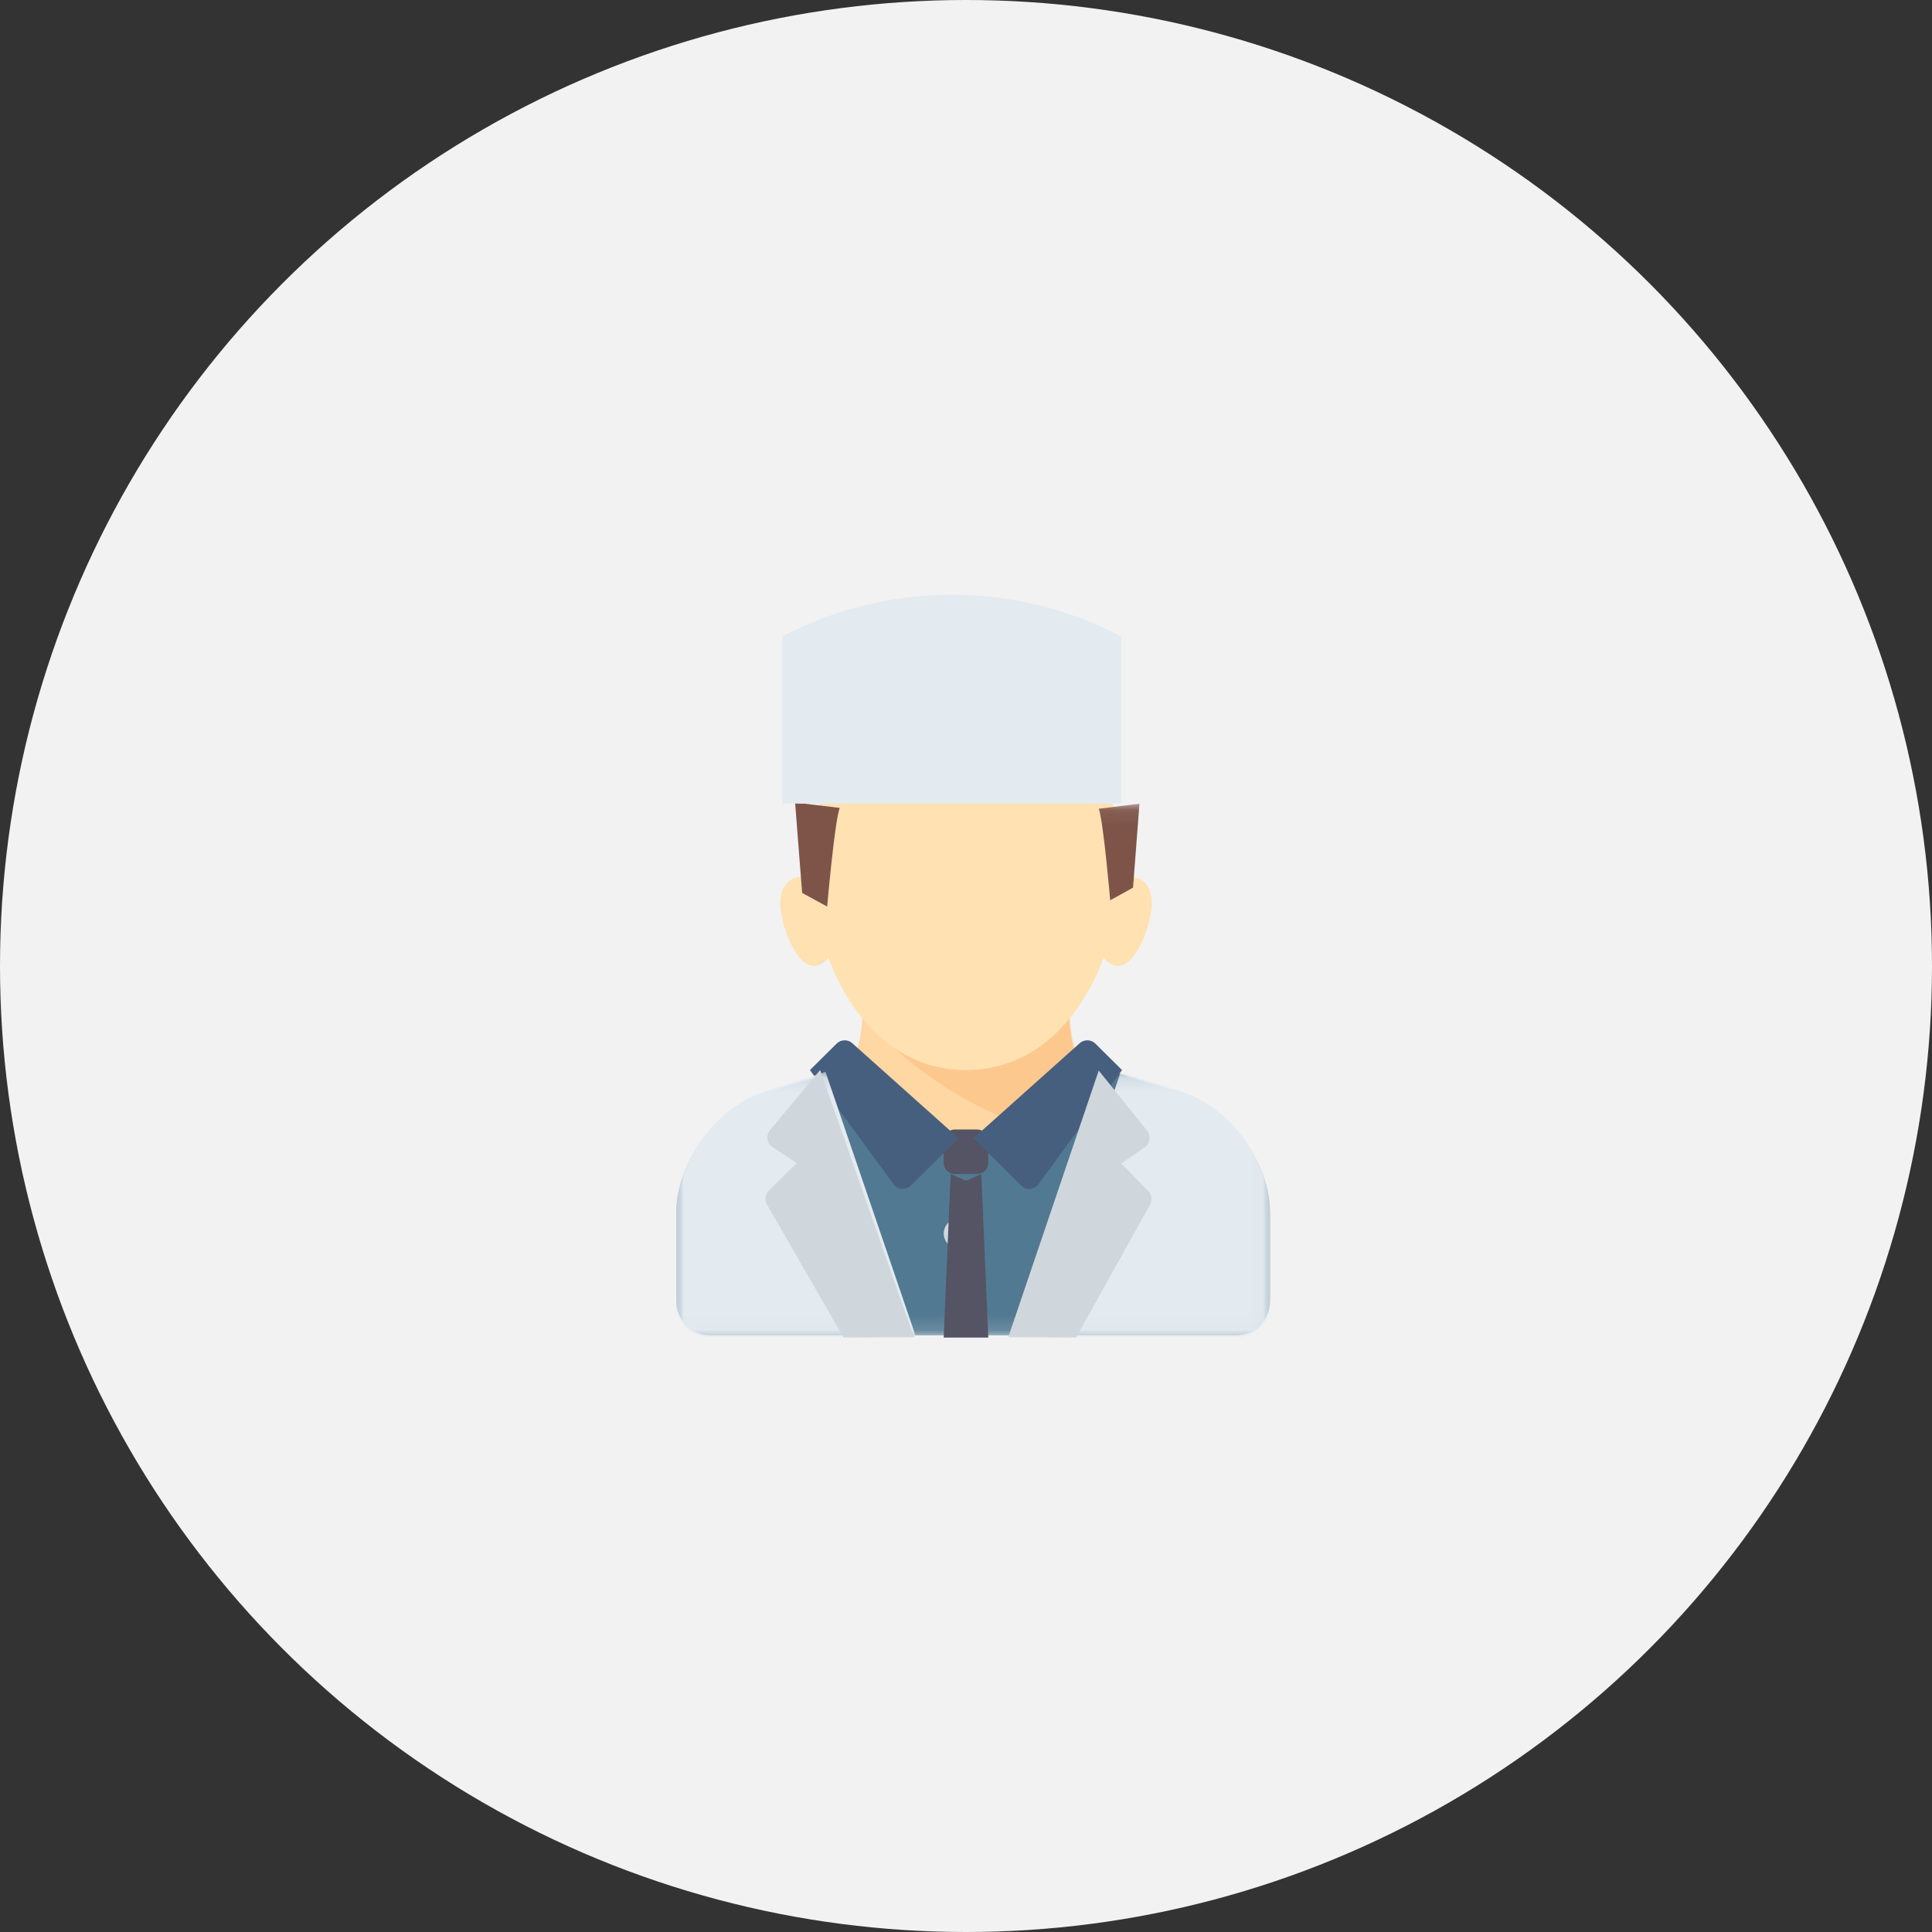 <?xml version="1.0" encoding="UTF-8"?>
<svg width="130px" height="130px" viewBox="0 0 130 130" version="1.1" xmlns="http://www.w3.org/2000/svg" xmlns:xlink="http://www.w3.org/1999/xlink">
    <rect x="0" y="0" width="130" height="130" fill="#333333" stroke="none"/>
    <!-- Generator: Sketch 52.5 (67469) - http://www.bohemiancoding.com/sketch -->
    <title>Group 31</title>
    <desc>Created with Sketch.</desc>
    <defs>
        <polygon id="path-1" points="0.009 0.08 39.962 0.08 39.962 35.854 0.009 35.854"></polygon>
        <polygon id="path-3" points="0.009 0.123 39.962 0.123 39.962 17.972 0.009 17.972"></polygon>
    </defs>
    <g id="Page-1" stroke="none" stroke-width="1" fill="none" fill-rule="evenodd">
        <g id="Artboard" transform="translate(-1024, -1031)">
            <g id="Group-31" transform="translate(1024, 1031)">
                <circle id="Mask-Copy-2" fill="#F2F2F2" cx="65" cy="65" r="65"></circle>
                <g id="doctor-(1)" transform="translate(45, 40)">
                    <path d="M11.5,32.309 C13.233,31.173 13.039,27.789 13.039,27 L26.983,27 C26.983,27.789 26.768,31.173 28.5,32.309 L20.011,42 L11.5,32.309 Z" id="Fill-1" fill="#FFD7A3"></path>
                    <path d="M25.326,36 L28.5,32.502 C26.707,31.325 26.93,27.818 26.93,27 L12.5,27 C13.535,30.038 20.383,35.25 25.326,36 Z" id="Fill-2" fill="#FDC88E"></path>
                    <path d="M30.5,17.724 C30.5,24.075 27.042,32 20,32 C12.958,32 9.5,24.075 9.5,17.724 C9.5,11.373 14.201,9 20,9 C25.799,9 30.5,11.373 30.5,17.724 Z" id="Fill-3" fill="#FFE1B2"></path>
                    <path d="M9.576,19.077 C8.321,18.76 7.5,19.437 7.5,20.764 C7.5,22.522 9.187,26.827 10.96,24.139 C12.732,21.45 9.576,19.077 9.576,19.077 Z" id="Fill-4" fill="#FFE1B2"></path>
                    <path d="M30.424,19.077 C31.678,18.76 32.5,19.437 32.5,20.764 C32.5,22.522 30.813,26.827 29.04,24.139 C27.268,21.45 30.424,19.077 30.424,19.077 Z" id="Fill-5" fill="#FFE1B2"></path>
                    <path d="M11.5,14.362 C11.149,15.356 10.658,21 10.658,21 L8.974,20.082 L8.5,14 L11.5,14.362 Z" id="Fill-6" fill="#7E5449"></path>
                    <g id="Group-10" transform="translate(0.5, 14)">
                        <mask id="mask-2" fill="white">
                            <use xlink:href="#path-1"></use>
                        </mask>
                        <g id="Clip-8"></g>
                        <path d="M28.435,0.416 C28.755,1.34 29.203,6.579 29.203,6.579 L30.74,5.727 L31.172,0.08 L28.435,0.416 Z" id="Fill-7" fill="#7E5449" mask="url(#mask-2)"></path>
                        <path d="M37.657,35.854 C38.93,35.854 39.962,34.819 39.962,33.543 L39.962,27.654 C39.962,24.264 37.327,20.645 34.107,19.612 L29.299,18.07 C26.712,20.052 23.015,22.757 19.981,22.757 C16.947,22.757 13.251,20.052 10.664,18.07 L5.855,19.612 C2.635,20.645 0,24.264 0,27.654 L0,33.543 C0,34.819 1.032,35.854 2.306,35.854 L37.657,35.854 Z" id="Fill-9" fill="#527992" mask="url(#mask-2)"></path>
                    </g>
                    <path d="M21.5,38.25 C21.5,38.663 21.163,39 20.75,39 L19.25,39 C18.837,39 18.5,38.663 18.5,38.25 L18.5,36.75 C18.5,36.337 18.837,36 19.25,36 L20.75,36 C21.163,36 21.5,36.337 21.5,36.75 L21.5,38.25 Z" id="Fill-11" fill="#545465"></path>
                    <path d="M20.5,43 C20.5,43.552 20.052,44 19.5,44 C18.948,44 18.5,43.552 18.5,43 C18.5,42.448 18.948,42 19.5,42 C20.052,42 20.5,42.448 20.5,43 Z" id="Fill-12" fill="#D0D7DC"></path>
                    <path d="M19.5,36.588 L16.29,39.776 C15.956,40.108 15.402,40.065 15.124,39.685 L9.5,32.003 L11.292,30.224 C11.581,29.937 12.046,29.924 12.35,30.196 L19.5,36.588 Z" id="Fill-13" fill="#475F7F"></path>
                    <path d="M20.5,36.588 L23.71,39.776 C24.044,40.108 24.597,40.065 24.876,39.685 L30.5,32.003 L28.708,30.224 C28.419,29.937 27.954,29.924 27.65,30.196 L20.5,36.588 Z" id="Fill-14" fill="#475F7F"></path>
                    <polygon id="Fill-15" fill="#545465" points="21.03 39 20 39.456 18.969 39 18.5 50 21.5 50"></polygon>
                    <g id="Group-19" transform="translate(0.5, 32)">
                        <mask id="mask-4" fill="white">
                            <use xlink:href="#path-3"></use>
                        </mask>
                        <g id="Clip-17"></g>
                        <path d="M37.927,17.972 C39.072,17.834 39.962,16.854 39.962,15.651 L39.962,9.664 C39.962,6.218 37.327,2.54 34.106,1.49 L29.916,0.123 L23.824,17.972 L37.927,17.972 Z" id="Fill-16" fill="#E4EBF0" mask="url(#mask-4)"></path>
                        <path d="M10.046,0.123 L5.855,1.49 C2.635,2.54 0,6.218 0,9.664 L0,15.651 C0,16.854 0.891,17.834 2.035,17.972 L16.139,17.972 L10.046,0.123 Z" id="Fill-18" fill="#E4EBF0" mask="url(#mask-4)"></path>
                    </g>
                    <path d="M10.185,32 L6.828,36.024 C6.515,36.38 6.589,36.928 6.985,37.189 L8.606,38.261 L6.731,40.12 C6.45,40.399 6.422,40.842 6.667,41.154 L11.764,50 L16.5,49.973 L10.185,32 Z" id="Fill-20" fill="#D0D7DC"></path>
                    <g id="Group-24" transform="translate(7.5, 0)">
                        <path d="M21.431,32.036 L24.667,36.052 C24.968,36.407 24.897,36.954 24.515,37.215 L22.953,38.284 L24.76,40.139 C25.032,40.418 25.058,40.861 24.823,41.172 L19.91,50 L15.346,49.972 L21.431,32.036 Z" id="Fill-21" fill="#D0D7DC"></path>
                        <path d="M22.953,14.072 L0.131,14.072 L0.131,2.826 C7.3,-0.925 15.784,-0.925 22.953,2.826 L22.953,14.072 Z" id="Fill-23" fill="#E4EBF0"></path>
                    </g>
                </g>
            </g>
        </g>
    </g>
</svg>